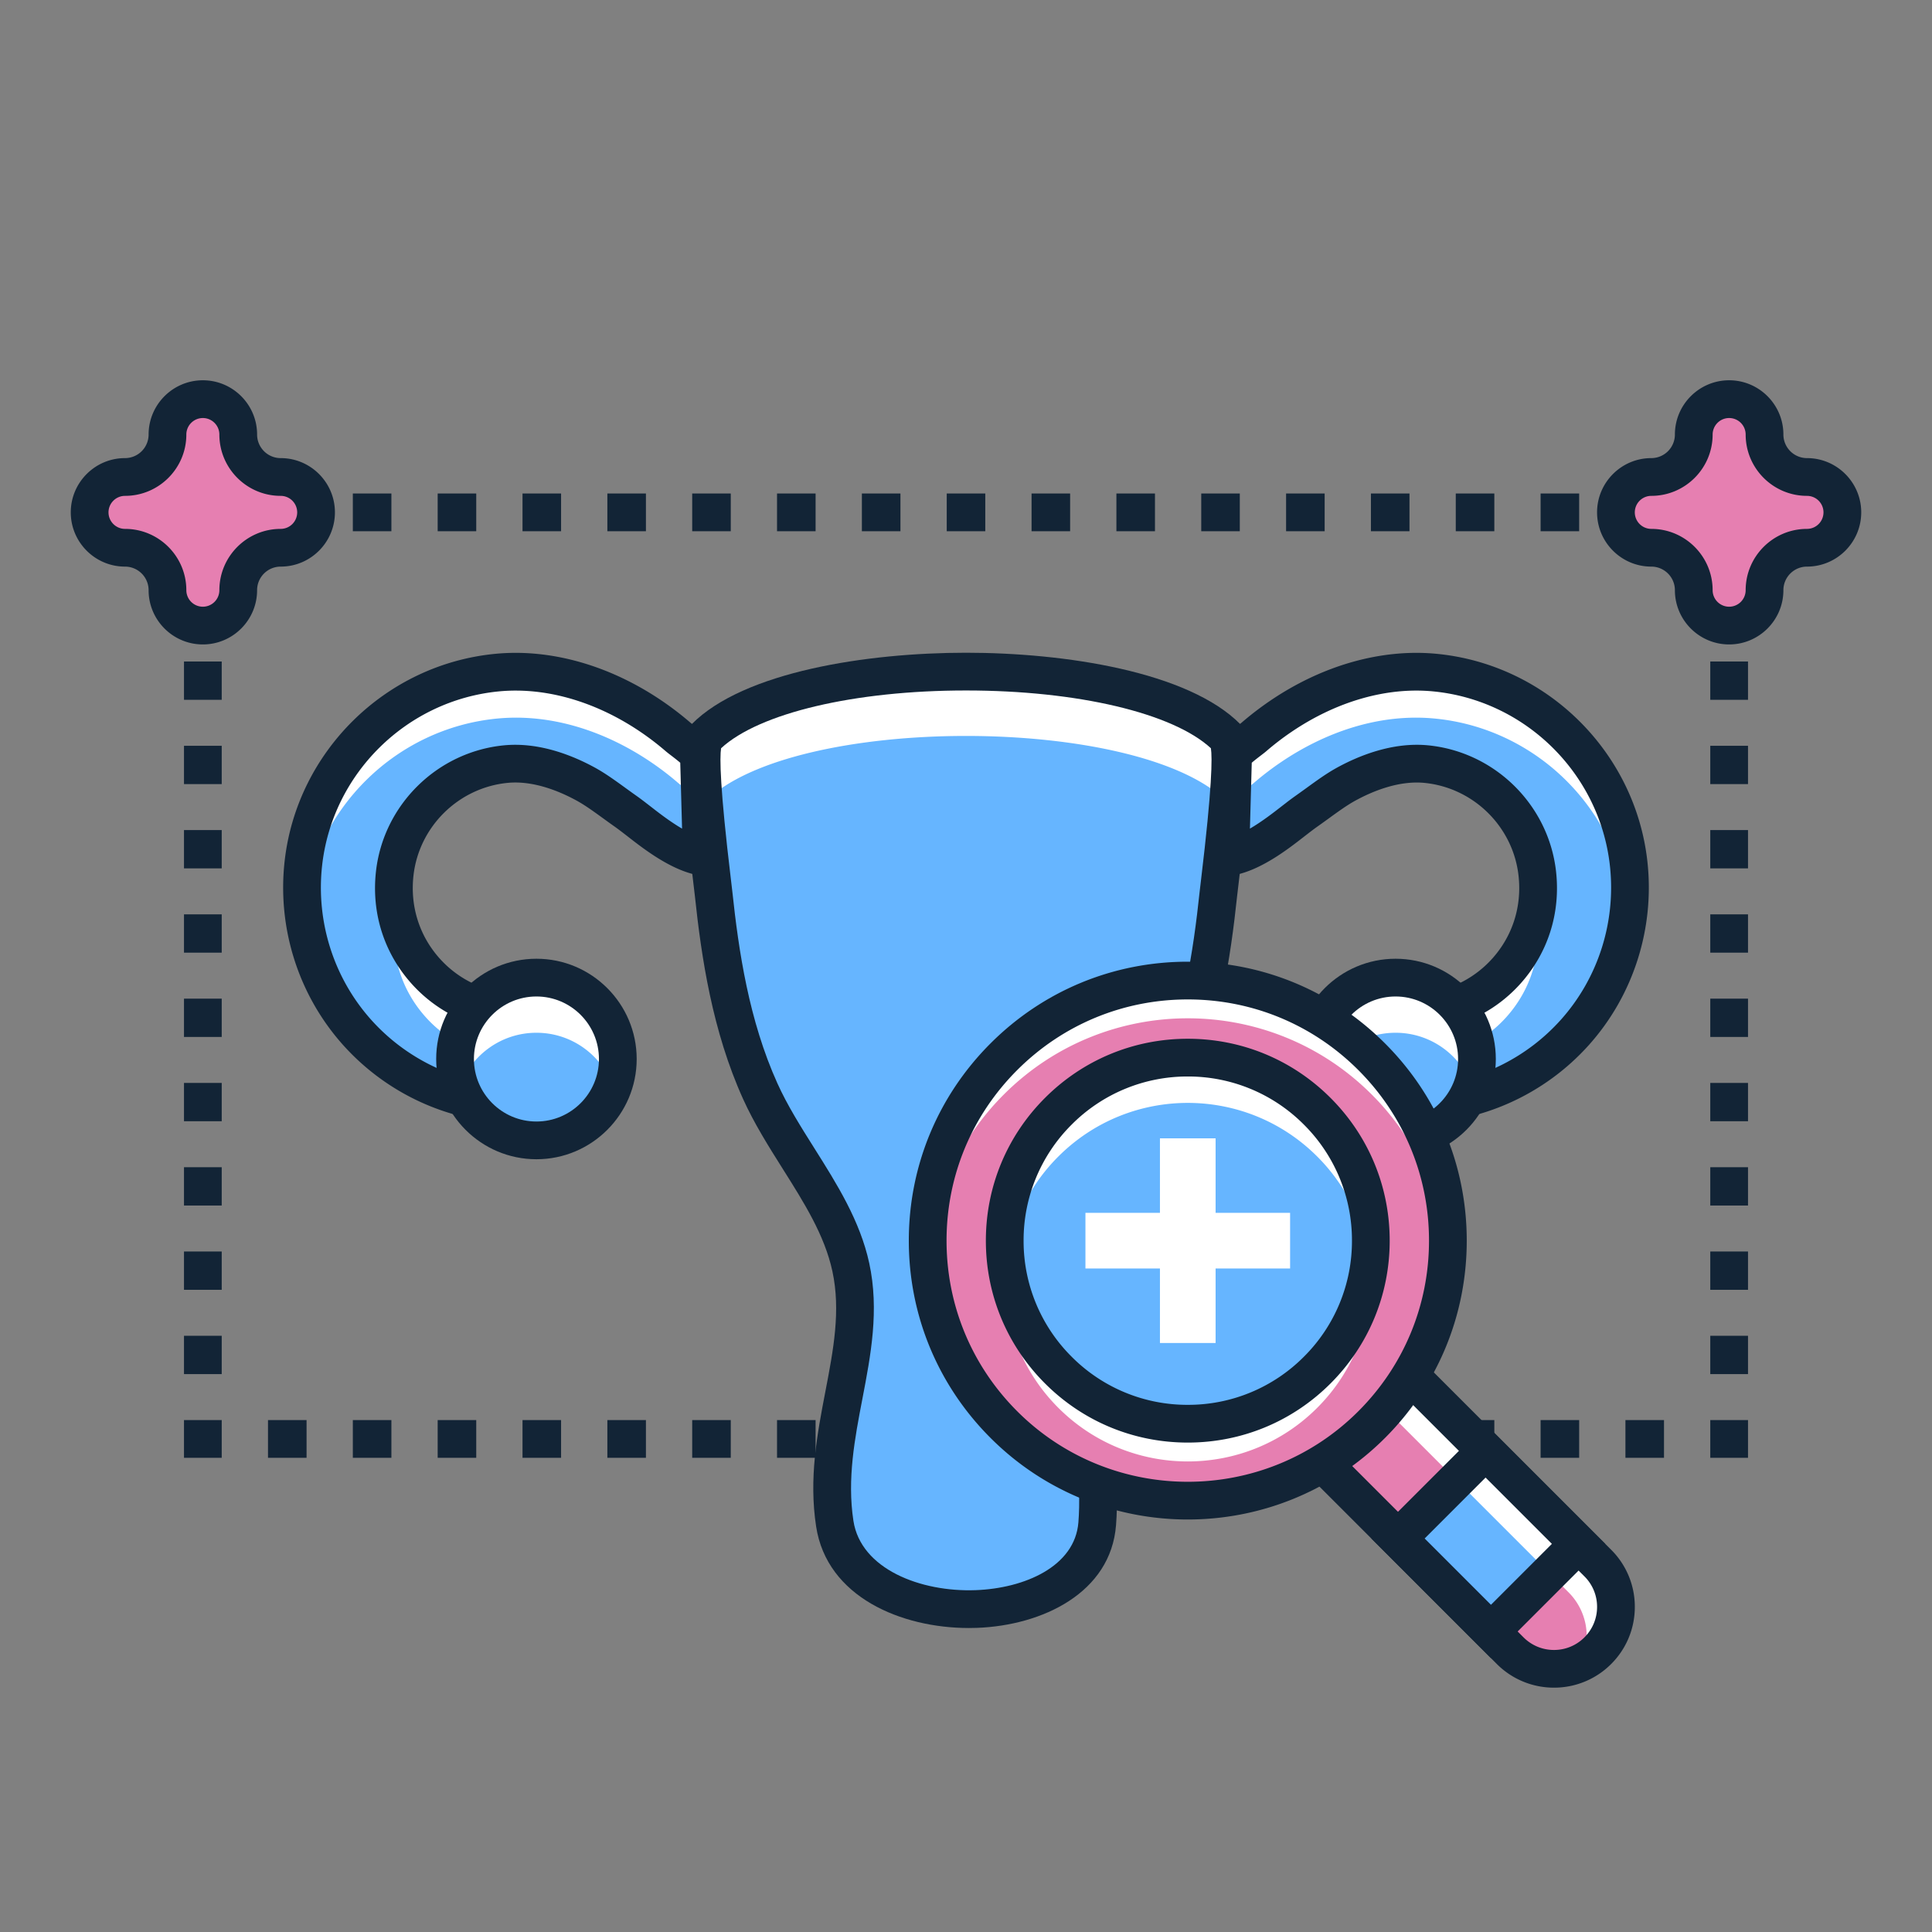 <svg xmlns="http://www.w3.org/2000/svg" xml:space="preserve" id="Layer_1" x="0" y="0" style="enable-background:new 0 0 256 256" version="1.1" viewBox="0 0 256 256"><rect x="0" y="0" width="256" height="256" fill="#808080" stroke="none"/><style>.st0{fill:#122436}.st1{fill:#e67fb1}.st2{fill:#66b5ff}.st3{fill:#fff}</style><switch><g><path d="M226.621 188.167h5v5h-5zM220.489 193.167h-5.11v-5h5.11v5zm-11.242 0h-5.109v-5h5.109v5zm-11.241 0h-5.11v-5h5.11v5zm-11.242 0h-5.109v-5h5.109v5zm-11.241 0h-5.11v-5h5.11v5zm-11.243 0h-5.11v-5h5.11v5zm-11.242 0h-5.109v-5h5.109v5zm-11.241 0h-5.11v-5h5.11v5zm-11.242 0h-5.11v-5h5.11v5zm-11.242 0h-5.11v-5h5.11v5zm-11.242 0h-5.11v-5h5.11v5zm-11.241 0h-5.11v-5h5.11v5zm-11.242 0h-5.11v-5h5.11v5zm-11.242 0h-5.11v-5h5.11v5zm-11.242 0h-5.11v-5h5.11v5zm-11.242 0h-5.11v-5h5.11v5zm-11.241 0h-5.11v-5h5.11v5zM24.379 188.167h5v5h-5zM29.379 182.075h-5v-5.077h5v5.077zm0-11.169h-5v-5.077h5v5.077zm0-11.168h-5v-5.077h5v5.077zm0-11.169h-5v-5.077h5v5.077zm0-11.168h-5v-5.076h5v5.076zm0-11.169h-5v-5.076h5v5.076zm0-11.168h-5v-5.077h5v5.077zm0-11.168h-5v-5.077h5v5.077zm0-11.168h-5v-5.077h5v5.077zm0-11.169h-5v-5.077h5v5.077zM24.379 65.391h5v5h-5zM220.489 70.391h-5.109v-5h5.109v5zm-11.242 0h-5.109v-5h5.109v5zm-11.241 0h-5.11v-5h5.11v5zm-11.242 0h-5.109v-5h5.109v5zm-11.241 0h-5.11v-5h5.11v5zm-11.243 0h-5.109v-5h5.109v5zm-11.241 0h-5.11v-5h5.11v5zm-11.242 0h-5.11v-5h5.11v5zm-11.242 0h-5.109v-5h5.109v5zm-11.242 0h-5.11v-5h5.11v5zm-11.242 0h-5.11v-5h5.11v5zm-11.241 0h-5.11v-5h5.11v5zm-11.242 0h-5.11v-5h5.11v5zm-11.242 0h-5.11v-5h5.11v5zm-11.242 0h-5.11v-5h5.11v5zm-11.242 0h-5.11v-5h5.11v5zm-11.241 0h-5.11v-5h5.11v5zM226.621 65.391h5v5h-5zM231.621 182.075h-5v-5.077h5v5.077zm0-11.169h-5v-5.077h5v5.077zm0-11.168h-5v-5.077h5v5.077zm0-11.169h-5v-5.076h5v5.076zm0-11.168h-5v-5.076h5v5.076zm0-11.169h-5v-5.076h5v5.076zm0-11.168h-5v-5.077h5v5.077zm0-11.168h-5v-5.077h5v5.077zm0-11.168h-5v-5.077h5v5.077zm0-11.169h-5v-5.077h5v5.077z" class="st0"/><path d="M37.191 63.203a5.63 5.63 0 0 1-5.625-5.625 4.688 4.688 0 0 0-9.376 0 5.63 5.63 0 0 1-5.625 5.625 4.687 4.687 0 0 0 0 9.376 5.63 5.63 0 0 1 5.625 5.625 4.688 4.688 0 0 0 9.376 0 5.63 5.63 0 0 1 5.625-5.625 4.688 4.688 0 0 0 0-9.376z" class="st1"/><path d="M26.879 85.391c-3.963 0-7.188-3.224-7.188-7.188a3.129 3.129 0 0 0-3.125-3.125c-3.963 0-7.188-3.224-7.188-7.188 0-3.963 3.224-7.188 7.188-7.188a3.129 3.129 0 0 0 3.125-3.125c0-3.963 3.224-7.188 7.188-7.188s7.187 3.224 7.187 7.188a3.129 3.129 0 0 0 3.125 3.125c3.963 0 7.188 3.224 7.188 7.188 0 3.963-3.224 7.188-7.188 7.188a3.129 3.129 0 0 0-3.125 3.125c0 3.963-3.224 7.188-7.187 7.188zm0-30a2.191 2.191 0 0 0-2.188 2.188c0 4.48-3.645 8.125-8.125 8.125a2.19 2.19 0 0 0-2.188 2.188c0 1.206.982 2.188 2.188 2.188 4.48 0 8.125 3.645 8.125 8.125a2.19 2.19 0 0 0 2.188 2.188 2.19 2.19 0 0 0 2.188-2.188c0-4.48 3.645-8.125 8.125-8.125a2.19 2.19 0 0 0 2.188-2.188 2.19 2.19 0 0 0-2.188-2.188c-4.48 0-8.125-3.645-8.125-8.125a2.191 2.191 0 0 0-2.188-2.188z" class="st0"/><path d="M239.434 63.203a5.63 5.63 0 0 1-5.625-5.625 4.688 4.688 0 0 0-9.376 0 5.63 5.63 0 0 1-5.625 5.625 4.688 4.688 0 0 0 0 9.376 5.63 5.63 0 0 1 5.625 5.625 4.688 4.688 0 0 0 9.376 0 5.63 5.63 0 0 1 5.625-5.625 4.688 4.688 0 0 0 0-9.376z" class="st1"/><path d="M229.121 85.391c-3.963 0-7.188-3.224-7.188-7.188a3.129 3.129 0 0 0-3.125-3.125c-3.963 0-7.188-3.224-7.188-7.188 0-3.963 3.225-7.188 7.188-7.188a3.129 3.129 0 0 0 3.125-3.125c0-3.963 3.225-7.188 7.188-7.188 3.963 0 7.188 3.224 7.188 7.188a3.129 3.129 0 0 0 3.125 3.125c3.963 0 7.188 3.224 7.188 7.188 0 3.963-3.225 7.188-7.188 7.188a3.129 3.129 0 0 0-3.125 3.125c0 3.963-3.225 7.188-7.188 7.188zm0-30a2.191 2.191 0 0 0-2.188 2.188c0 4.48-3.645 8.125-8.125 8.125a2.19 2.19 0 0 0-2.188 2.188 2.19 2.19 0 0 0 2.188 2.188c4.48 0 8.125 3.645 8.125 8.125a2.19 2.19 0 0 0 2.188 2.188 2.19 2.19 0 0 0 2.188-2.188c0-4.48 3.645-8.125 8.125-8.125a2.19 2.19 0 0 0 2.188-2.188 2.19 2.19 0 0 0-2.188-2.188c-4.48 0-8.125-3.645-8.125-8.125a2.19 2.19 0 0 0-2.188-2.188z" class="st0"/><path d="M187.3 146.357v-12.179c4.687 0 9.171-2.005 12.3-5.5 3.172-3.541 4.628-8.126 4.1-12.91-.848-7.671-7.045-13.777-14.736-14.521-4.042-.388-8.007 1.238-10.619 2.672-1.216.668-2.442 1.558-3.741 2.499-.506.366-1.012.733-1.524 1.094-.376.264-.744.546-1.114.827-1.78 1.355-5.573 4.565-8.949 5.179 0 0 .36-13.088.368-13.334.017-.54 2.299-2.133 2.731-2.507a38.663 38.663 0 0 1 3.6-2.761c5.972-4.052 13.143-6.495 20.418-5.791 13.398 1.295 24.193 11.938 25.669 25.307.9 8.152-1.699 16.307-7.133 22.373a28.721 28.721 0 0 1-21.37 9.552z" class="st2"/><path d="M163.387 106.272c.017-.54 2.299-2.133 2.731-2.507a38.796 38.796 0 0 1 3.6-2.761c5.972-4.052 13.143-6.495 20.418-5.79 13.398 1.295 24.193 11.938 25.669 25.307l.014.136a28.985 28.985 0 0 0-.014-6.225c-1.477-13.368-12.272-24.011-25.669-25.307-7.275-.704-14.446 1.739-20.418 5.79a38.97 38.97 0 0 0-3.6 2.761c-.432.374-2.714 1.966-2.731 2.507-.008.246-.368 13.334-.368 13.334a5.58 5.58 0 0 0 .169-.033c.094-3.444.195-7.083.199-7.212zM187.3 134.178v6.09c4.687 0 9.171-2.005 12.3-5.5 3.172-3.541 4.628-8.126 4.1-12.91a16.64 16.64 0 0 0-.169-1.146 16.319 16.319 0 0 1-3.931 7.967 16.536 16.536 0 0 1-12.3 5.499z" class="st3"/><path d="M187.3 148.857h-2.5v-17.179h2.5a14.03 14.03 0 0 0 10.438-4.667c2.691-3.004 3.927-6.899 3.477-10.969-.718-6.5-5.972-11.676-12.492-12.307-3.412-.324-6.872 1.111-9.174 2.375-1.081.594-2.244 1.438-3.476 2.331l-.203.147c-.448.324-.896.648-1.35.967-.323.228-.639.468-.955.708l-.731.565c-2.156 1.681-5.767 4.493-9.368 5.148l-3.031.551.085-3.079s.36-13.098.368-13.344c.05-1.53 1.247-2.52 3.195-4.009.178-.135.323-.245.405-.314a41.828 41.828 0 0 1 3.825-2.935c6.943-4.71 14.777-6.916 22.063-6.21 14.567 1.408 26.307 12.982 27.913 27.521.978 8.858-1.849 17.721-7.755 24.315a31.227 31.227 0 0 1-23.234 10.385zm2.5-12.345v7.225a26.23 26.23 0 0 0 17.011-8.601c4.959-5.537 7.332-12.983 6.509-20.431-1.347-12.199-11.198-21.911-23.424-23.093-6.133-.592-12.795 1.314-18.774 5.371a36.44 36.44 0 0 0-3.367 2.584c-.12.103-.349.281-.635.5-.268.205-.857.655-1.256 1l-.241 8.728c1.587-.922 3.126-2.122 4.139-2.91l.779-.602a34.86 34.86 0 0 1 1.104-.817c.434-.306.865-.617 1.297-.929l.201-.146c1.357-.985 2.644-1.918 4-2.664 2.919-1.603 7.385-3.415 12.061-2.97 8.864.858 16.006 7.896 16.983 16.736.607 5.502-1.071 10.777-4.724 14.853a19.044 19.044 0 0 1-11.663 6.166z" class="st0"/><circle cx="184.92" cy="140.322" r="10.784" class="st2" transform="rotate(-45.001 184.92 140.325)"/><path d="M184.92 136.846c4.673 0 8.651 2.973 10.148 7.13a10.76 10.76 0 0 0 .635-3.654c0-5.955-4.828-10.783-10.784-10.783s-10.784 4.828-10.784 10.783c0 1.283.225 2.513.635 3.654 1.499-4.157 5.477-7.13 10.15-7.13z" class="st3"/><path d="M184.92 153.606c-7.324 0-13.283-5.959-13.283-13.284 0-7.325 5.959-13.284 13.283-13.284 7.325 0 13.284 5.959 13.284 13.284 0 7.325-5.959 13.284-13.284 13.284zm0-21.567c-4.567 0-8.283 3.716-8.283 8.284 0 4.568 3.716 8.284 8.283 8.284 4.568 0 8.284-3.716 8.284-8.284 0-4.569-3.716-8.284-8.284-8.284z" class="st0"/><path d="M68.7 146.357v-12.179a16.532 16.532 0 0 1-12.3-5.5c-3.172-3.541-4.628-8.126-4.1-12.91.847-7.671 7.045-13.777 14.736-14.521 4.042-.388 8.007 1.238 10.619 2.672 1.216.668 2.442 1.558 3.741 2.499.506.366 1.012.733 1.524 1.094.376.264.744.546 1.114.827 1.78 1.355 5.573 4.565 8.949 5.179 0 0-.36-13.088-.368-13.334-.017-.54-2.299-2.133-2.731-2.507a38.782 38.782 0 0 0-3.599-2.761c-5.972-4.052-13.143-6.495-20.418-5.791-13.398 1.295-24.193 11.938-25.669 25.307-.9 8.152 1.699 16.307 7.133 22.373a28.718 28.718 0 0 0 21.369 9.552z" class="st2"/><path d="M40.195 120.521c1.477-13.368 12.272-24.011 25.669-25.307 7.275-.704 14.446 1.739 20.418 5.79a38.97 38.97 0 0 1 3.6 2.761c.432.374 2.714 1.966 2.731 2.507l.2 7.211c.056.012.113.023.169.033 0 0-.36-13.088-.368-13.334-.017-.54-2.299-2.133-2.731-2.507a38.796 38.796 0 0 0-3.6-2.761c-5.972-4.052-13.143-6.495-20.418-5.79-13.398 1.295-24.193 11.938-25.669 25.307a28.985 28.985 0 0 0-.014 6.225 6.16 6.16 0 0 1 .013-.135zM56.4 128.678a16.323 16.323 0 0 1-3.931-7.967c-.069.378-.126.76-.169 1.146-.528 4.784.928 9.369 4.1 12.91a16.533 16.533 0 0 0 12.3 5.5v-6.09a16.529 16.529 0 0 1-12.3-5.499z" class="st3"/><path d="M71.2 148.857h-2.5a31.229 31.229 0 0 1-23.235-10.385c-5.907-6.595-8.734-15.458-7.755-24.315 1.606-14.538 13.345-26.112 27.913-27.521 7.285-.707 15.12 1.499 22.062 6.21a41.595 41.595 0 0 1 3.832 2.939c.078.065.224.175.402.311 1.947 1.488 3.143 2.478 3.193 4.005.008.249.369 13.347.369 13.347l.085 3.079-3.031-.551c-3.601-.655-7.21-3.466-9.366-5.146l-.734-.567c-.316-.24-.631-.48-.952-.707-.495-.348-.983-.701-1.47-1.054l-.083-.061c-1.237-.896-2.4-1.74-3.479-2.333-2.301-1.264-5.763-2.703-9.176-2.374-6.518.63-11.771 5.807-12.489 12.307-.449 4.068.786 7.964 3.477 10.968a14.03 14.03 0 0 0 10.438 4.667h2.5v17.181zm-2.874-57.35c-.747 0-1.487.035-2.22.106-12.227 1.182-22.078 10.894-23.426 23.093-.822 7.447 1.55 14.893 6.51 20.431a26.236 26.236 0 0 0 17.01 8.601v-7.225a19.044 19.044 0 0 1-11.663-6.166c-3.652-4.078-5.33-9.353-4.722-14.853.976-8.84 8.117-15.878 16.979-16.735 4.683-.451 9.145 1.367 12.063 2.969 1.353.744 2.64 1.677 4.002 2.664l.084.061c.469.34.939.68 1.414 1.015.37.26.736.537 1.102.816l.781.603c1.012.788 2.55 1.987 4.137 2.909l-.241-8.727c-.398-.344-.987-.794-1.254-.999a16.84 16.84 0 0 1-.636-.501 36.78 36.78 0 0 0-3.368-2.584c-5.263-3.573-11.061-5.478-16.552-5.478zm22.156 9.889z" class="st0"/><circle cx="71.08" cy="140.322" r="10.784" class="st2" transform="rotate(-45.001 71.079 140.324)"/><path d="M71.08 136.846c4.673 0 8.651 2.973 10.148 7.13a10.76 10.76 0 0 0 .635-3.654c0-5.955-4.828-10.783-10.784-10.783s-10.784 4.828-10.784 10.783c0 1.283.225 2.513.635 3.654 1.499-4.157 5.477-7.13 10.15-7.13z" class="st3"/><path d="M71.08 153.606c-7.324 0-13.283-5.959-13.283-13.284 0-7.325 5.959-13.284 13.283-13.284 7.325 0 13.284 5.959 13.284 13.284-.001 7.325-5.96 13.284-13.284 13.284zm0-21.567c-4.567 0-8.283 3.716-8.283 8.284 0 4.568 3.716 8.284 8.283 8.284 4.568 0 8.284-3.716 8.284-8.284-.001-4.569-3.717-8.284-8.284-8.284z" class="st0"/><path d="M162.573 97.72c-11.515-11.638-57.631-11.638-69.146 0-1.386 1.4.882 18.38 1.124 20.658.932 8.781 2.435 17.912 6.185 26.21 3.585 7.933 10.161 14.835 11.999 23.314 2.435 11.231-3.996 21.775-2.122 34.001 2.326 15.171 33.608 15.009 34.774 0 .958-12.331-4.557-22.77-2.122-34.001 1.838-8.479 8.414-15.382 11.999-23.314 3.75-8.298 5.253-17.429 6.185-26.21.242-2.278 2.509-19.258 1.124-20.658z" class="st2"/><path d="M145.266 202.873c.054-.316.095-.639.12-.97.651-8.385-1.69-15.894-2.49-23.373-1.086 8.1 1.551 15.87 2.37 24.343zM93.427 106.245c11.515-11.638 57.631-11.638 69.146 0a.802.802 0 0 1 .154.253c.35-4.252.479-8.139-.154-8.778-11.515-11.638-57.631-11.638-69.146 0-.632.639-.504 4.526-.154 8.778a.814.814 0 0 1 .154-.253zM113 177.862c-.912 7.543-3.566 15.096-2.475 23.416.884-8.06 3.671-15.595 2.475-23.416z" class="st3"/><path d="M144.982 204.081c.208-.688.346-1.414.405-2.179.591-7.608-1.282-14.495-2.231-21.292-1.54 7.884.743 15.396 1.826 23.471zM112.735 180.081a5.802 5.802 0 0 0-.029-.127c-1.107 7.042-3.288 14.154-2.093 21.949.048.316.11.626.183.928 1.141-7.764 3.598-15.097 1.939-22.75z" class="st3"/><path d="M164.352 95.962c-6.91-6.984-23.311-9.472-36.354-9.471-13.042 0-29.439 2.488-36.348 9.47-1.282 1.296-1.905 3.37.243 21.211.081.679.143 1.188.173 1.468.879 8.291 2.327 17.979 6.393 26.976 1.464 3.239 3.384 6.287 5.242 9.235 2.86 4.538 5.562 8.825 6.592 13.58 1.135 5.234.132 10.452-.93 15.976-1.083 5.635-2.203 11.462-1.22 17.874 1.431 9.333 11.286 13.439 20.244 13.439.362 0 .725-.007 1.084-.02 8.662-.323 17.714-4.655 18.409-13.604.462-5.947-.481-11.36-1.394-16.595-1.026-5.887-1.996-11.447-.777-17.07 1.03-4.755 3.732-9.042 6.593-13.581 1.857-2.947 3.777-5.995 5.241-9.233 4.066-8.999 5.514-18.686 6.393-26.977.029-.282.092-.794.174-1.477 2.144-17.832 1.522-19.906.242-21.201zm-5.207 20.605c-.086.715-.15 1.252-.182 1.547-.837 7.895-2.202 17.091-5.978 25.444-1.321 2.924-3.066 5.694-4.915 8.627-2.965 4.706-6.031 9.571-7.249 15.188-1.426 6.578-.326 12.887.738 18.988.859 4.93 1.748 10.028 1.335 15.348-.457 5.88-7.166 8.754-13.611 8.995-7.295.271-15.22-2.792-16.199-9.18-.852-5.558.185-10.954 1.188-16.172 1.11-5.775 2.258-11.747.907-17.979-1.218-5.616-4.284-10.482-7.249-15.187-1.849-2.933-3.594-5.703-4.916-8.628-3.774-8.352-5.14-17.549-5.978-25.444-.031-.294-.095-.828-.181-1.538-1.483-12.325-1.494-16.223-1.308-17.429 5.049-4.662 17.676-7.655 32.449-7.655 14.775-.001 27.404 2.992 32.455 7.655.187 1.206.175 5.102-1.306 17.42z" class="st0"/><circle cx="157.386" cy="164.395" r="24.254" class="st2" transform="rotate(-35.783 157.387 164.398)"/><path d="M140.236 153.244c9.472-9.472 24.829-9.472 34.301 0a24.148 24.148 0 0 1 6.918 14.15c.888-7.165-1.418-14.65-6.918-20.15-9.472-9.472-24.829-9.472-34.301 0-5.5 5.5-7.806 12.986-6.918 20.15a24.148 24.148 0 0 1 6.918-14.15z" class="st3"/><path d="M211.717 218.725a8.208 8.208 0 0 1-11.609 0l-25.993-25.993 11.609-11.609 25.993 25.993a8.208 8.208 0 0 1 0 11.609z" class="st1"/><path d="m211.717 207.116-25.993-25.993-3.875 3.875 25.993 25.993a8.213 8.213 0 0 1 1.606 9.34 8.208 8.208 0 0 0 2.269-13.215z" class="st3"/><path d="M205.912 223.624a10.675 10.675 0 0 1-7.572-3.132l-27.76-27.76 15.145-15.145 27.76 27.761a10.64 10.64 0 0 1 3.137 7.572c0 2.86-1.114 5.549-3.137 7.572a10.675 10.675 0 0 1-7.573 3.132zm-28.262-30.892 24.225 24.225c1.078 1.078 2.513 1.672 4.037 1.672s2.959-.594 4.037-1.672v-.001a5.672 5.672 0 0 0 1.672-4.036 5.674 5.674 0 0 0-1.672-4.037l-24.225-24.225-8.074 8.074z" class="st0"/><path d="M133.016 140.025c-13.459 13.459-13.459 35.281 0 48.74 13.459 13.459 35.281 13.459 48.74 0 13.459-13.459 13.459-35.281 0-48.74-13.459-13.459-35.28-13.459-48.74 0zm41.521 41.52c-9.472 9.472-24.829 9.472-34.301 0-9.472-9.472-9.472-24.829 0-34.301 9.472-9.472 24.829-9.472 34.301 0 9.471 9.472 9.471 24.829 0 34.301z" class="st1"/><path d="M133.016 145.025c13.459-13.459 35.281-13.459 48.74 0a34.33 34.33 0 0 1 10.004 21.87c.696-9.634-2.638-19.504-10.004-26.87-13.459-13.459-35.281-13.459-48.74 0-7.366 7.366-10.7 17.236-10.004 26.87a34.334 34.334 0 0 1 10.004-21.87z" class="st3"/><path d="M140.236 186.545c9.472 9.472 24.829 9.472 34.301 0 5.373-5.373 7.697-12.639 6.975-19.65a24.151 24.151 0 0 1-6.975 14.65c-9.472 9.472-24.829 9.472-34.301 0a24.154 24.154 0 0 1-6.975-14.651c-.723 7.012 1.602 14.278 6.975 19.651z" class="st3"/><path d="M157.387 201.342c-9.467.001-18.931-3.602-26.138-10.81-6.982-6.981-10.827-16.264-10.827-26.137 0-9.874 3.845-19.156 10.827-26.138 6.982-6.982 16.264-10.827 26.137-10.827 9.874 0 19.156 3.845 26.138 10.827 6.982 6.982 10.827 16.264 10.827 26.138 0 9.874-3.845 19.156-10.827 26.138-7.206 7.205-16.673 10.808-26.137 10.809zm-.001-68.912c-8.537 0-16.564 3.325-22.602 9.362-6.037 6.038-9.362 14.064-9.362 22.603 0 8.538 3.325 16.564 9.362 22.602 12.462 12.461 32.74 12.463 45.204 0 6.037-6.038 9.362-14.064 9.362-22.602s-3.325-16.565-9.362-22.602c-6.037-6.038-14.064-9.363-22.602-9.363zm0 58.719c-7.145 0-13.864-2.783-18.917-7.836-5.054-5.053-7.837-11.771-7.837-18.918 0-7.146 2.783-13.865 7.837-18.918 5.053-5.053 11.771-7.836 18.917-7.836h.001c7.145 0 13.864 2.783 18.917 7.837 5.054 5.053 7.837 11.771 7.837 18.918 0 7.146-2.783 13.865-7.837 18.918v-.001.001c-5.053 5.052-11.772 7.835-18.918 7.835zm0-48.508a21.615 21.615 0 0 0-15.382 6.371 21.612 21.612 0 0 0-6.372 15.383 21.608 21.608 0 0 0 6.372 15.382 21.61 21.61 0 0 0 15.382 6.372 21.612 21.612 0 0 0 15.383-6.372 21.608 21.608 0 0 0 6.372-15.382 21.608 21.608 0 0 0-6.372-15.382 21.61 21.61 0 0 0-15.383-6.372z" class="st0"/><path d="m185.236 203.857 11.61-11.61 12.321 12.323-11.61 11.609z" class="st2"/><path d="m192.97 196.122 3.875-3.876 12.322 12.322-3.875 3.875z" class="st3"/><path d="m197.561 219.714-15.856-15.857 15.144-15.145 15.857 15.857-15.145 15.145zm-8.787-15.858 8.786 8.786 8.074-8.073-8.787-8.786-8.073 8.073z" class="st0"/><path d="M170.945 160.708h-9.872v-9.873h-7.374v9.873h-9.872v7.374h9.872v9.872h7.374v-9.872h9.872z" class="st3"/></g></switch></svg>